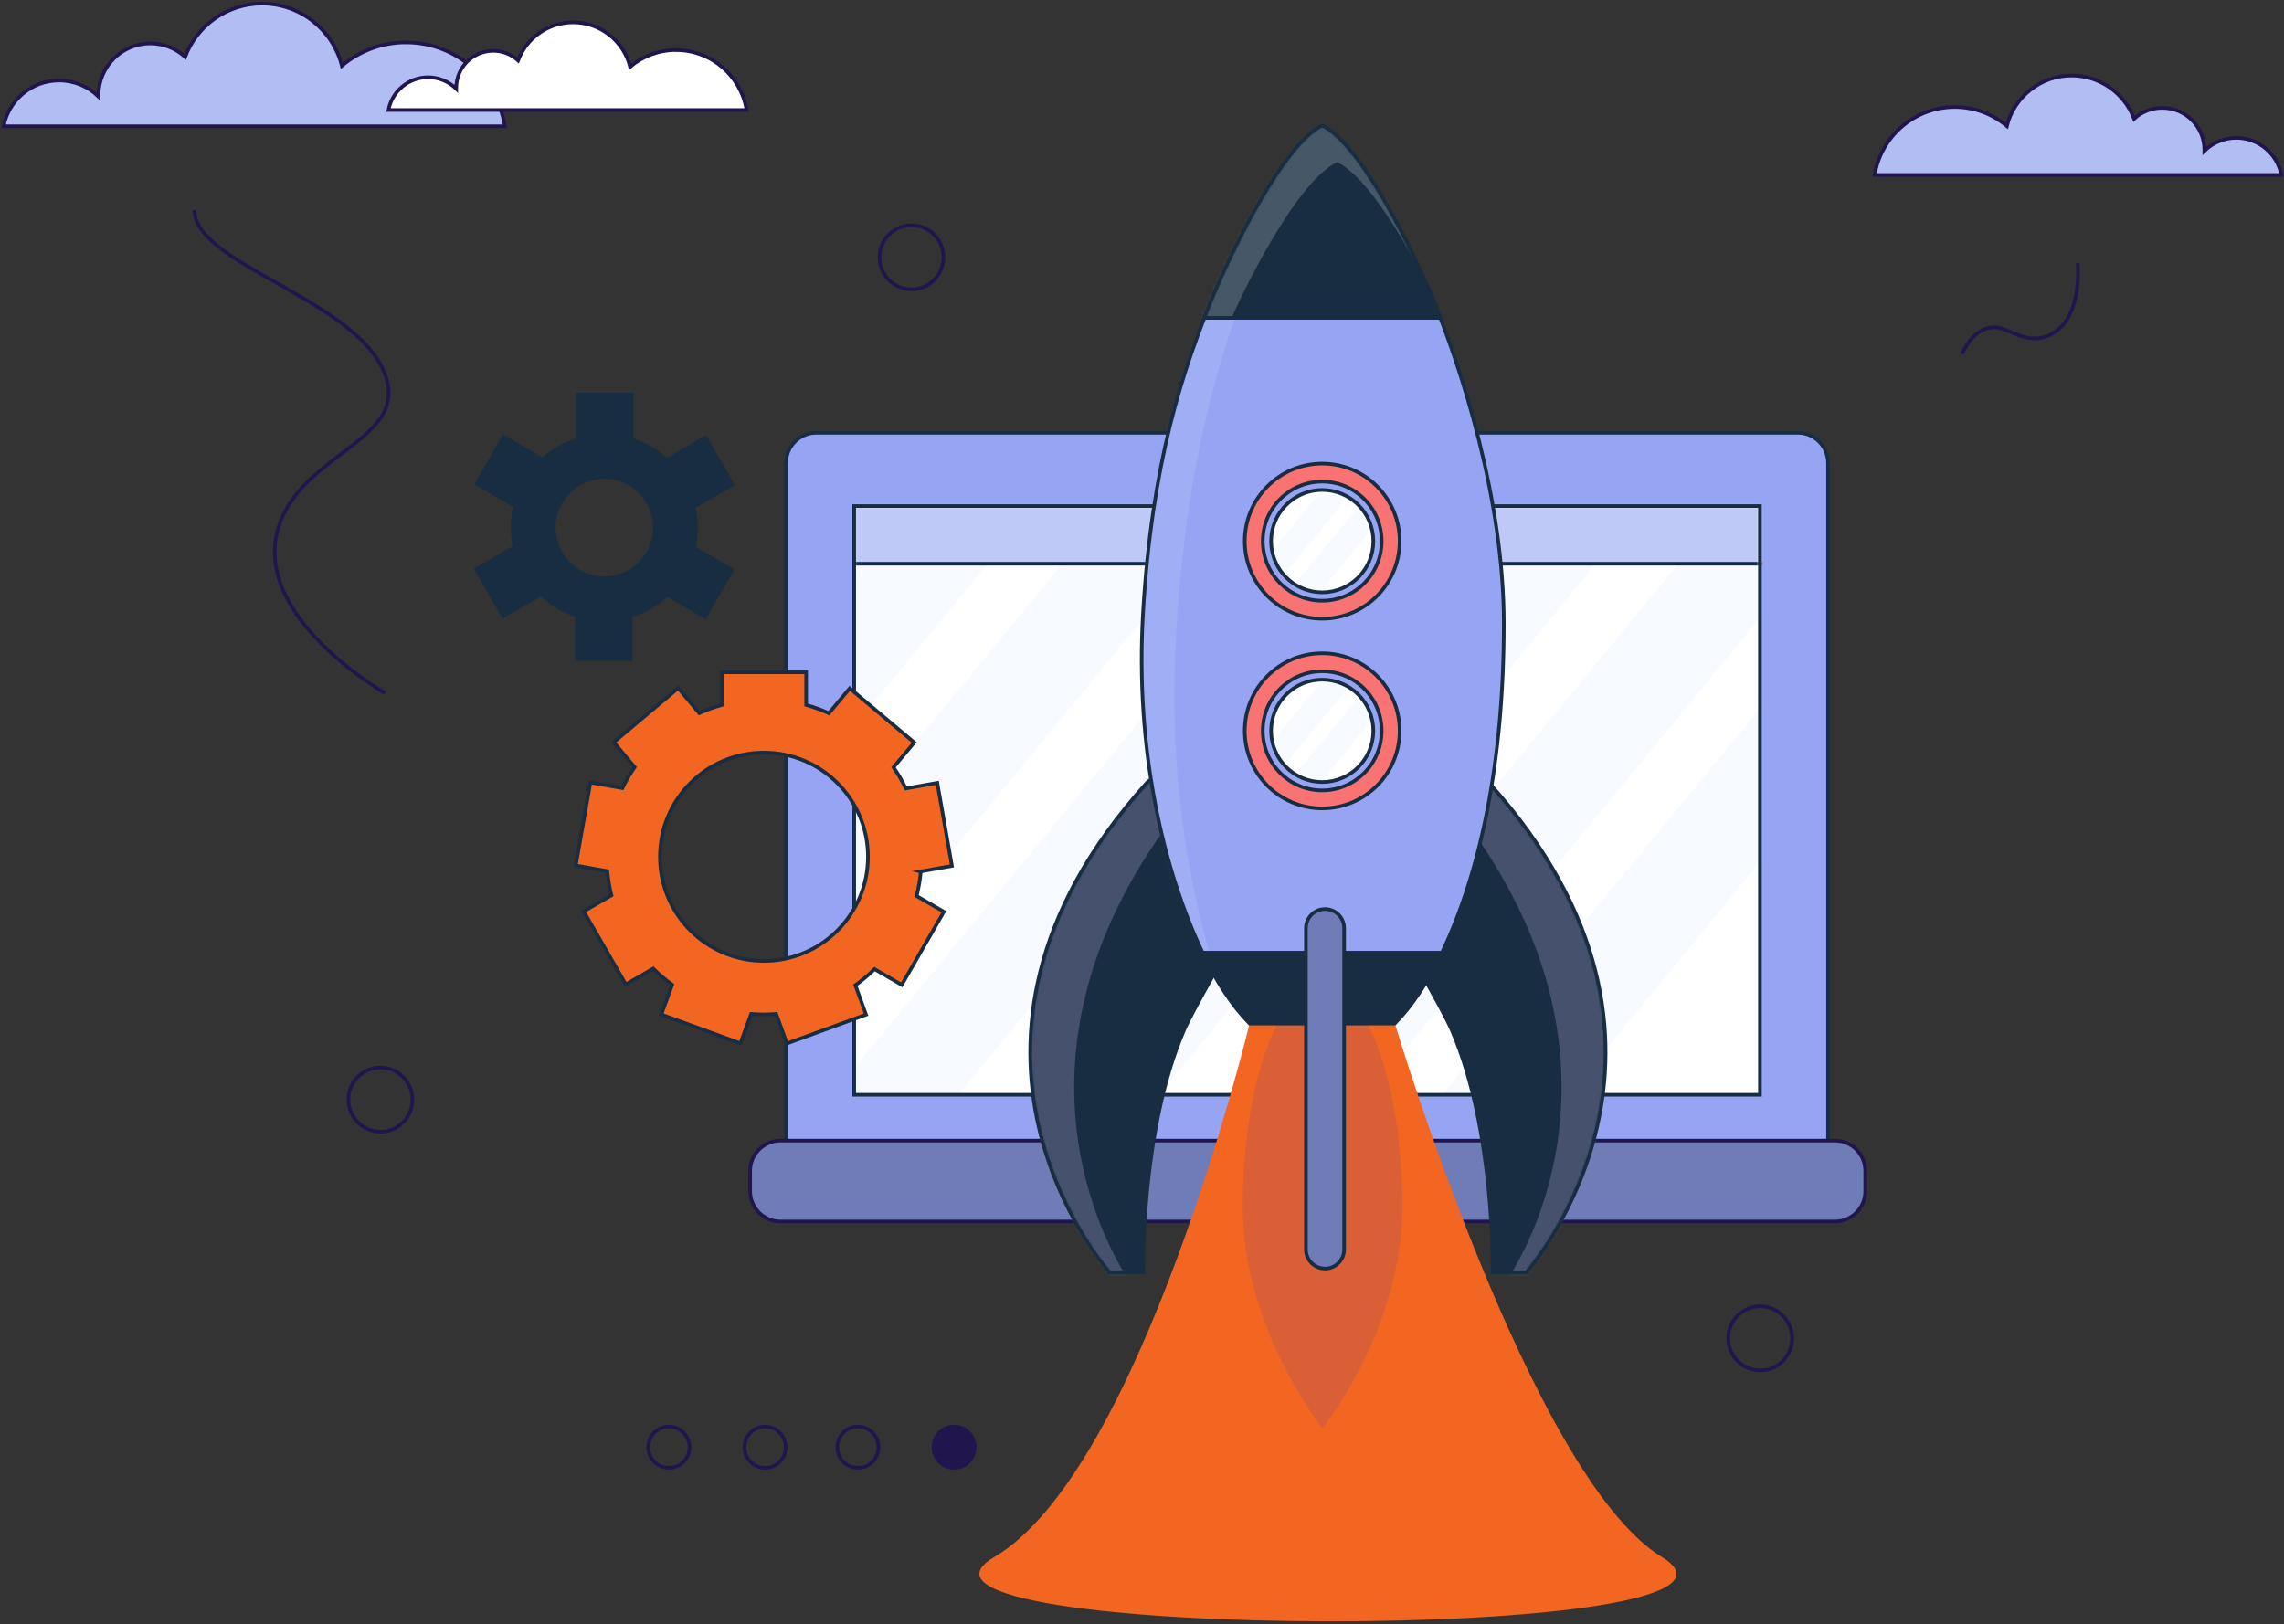 <svg width="634" height="451" viewBox="0 0 634 451" fill="none" xmlns="http://www.w3.org/2000/svg">
<rect x="0" y="0" width="634" height="451" fill="#333333" stroke="none"/>
<path d="M226.601 120.156H499.026C503.669 120.156 507.428 123.935 507.428 128.573V325.003C507.428 329.654 503.656 333.42 499.026 333.42H226.601C221.958 333.42 218.199 329.641 218.199 325.003V128.573C218.199 123.921 221.971 120.156 226.601 120.156Z" fill="#95A5F4" stroke="#182D41" stroke-miterlimit="10"/>
<path d="M488.529 140.507H237.109V303.962H488.529V140.507Z" fill="white"/>
<mask id="mask0_1301_4322" style="mask-type:luminance" maskUnits="userSpaceOnUse" x="237" y="140" width="252" height="164">
<path d="M488.529 140.507H237.109V303.962H488.529V140.507Z" fill="white"/>
</mask>
<g mask="url(#mask0_1301_4322)">
<path opacity="0.2" d="M499.888 115.157L306.633 350.25L327.486 367.452L520.742 132.359L499.888 115.157Z" fill="#D9E8FF"/>
<path opacity="0.2" d="M530.459 145.741L337.203 380.834L358.056 398.036L551.312 162.943L530.459 145.741Z" fill="#D9E8FF"/>
<path opacity="0.2" d="M408.193 88.438L214.938 323.531L235.791 340.732L429.046 105.639L408.193 88.438Z" fill="#D9E8FF"/>
<path opacity="0.2" d="M438.763 119.035L245.508 354.128L266.361 371.329L459.617 136.236L438.763 119.035Z" fill="#D9E8FF"/>
<path opacity="0.2" d="M332.107 43.488L138.852 278.581L159.705 295.783L352.96 60.69L332.107 43.488Z" fill="#D9E8FF"/>
<path opacity="0.2" d="M362.677 74.072L169.422 309.165L190.275 326.367L383.531 91.274L362.677 74.072Z" fill="#D9E8FF"/>
<path d="M500.231 138.553H226.051V156.519H500.231V138.553Z" fill="#BFC9F8" stroke="#182D41" stroke-miterlimit="10"/>
</g>
<path d="M488.529 140.507H237.109V303.962H488.529V140.507Z" stroke="#182D41" stroke-miterlimit="10"/>
<path d="M216.625 316.691H509.365C514.008 316.691 517.767 320.469 517.767 325.107V330.723C517.767 335.374 513.995 339.139 509.365 339.139H216.625C211.981 339.139 208.223 335.361 208.223 330.723V325.107C208.223 320.456 211.994 316.691 216.625 316.691Z" fill="#707CB7" stroke="#20154C" stroke-miterlimit="10"/>
<path d="M346.865 284.185C346.865 284.185 316.951 408.216 275.982 432.319C236.027 455.822 500.921 456.409 461.318 432.319C424.901 410.171 387.183 284.185 387.183 284.185H346.878H346.865Z" fill="#F26622"/>
<path opacity="0.4" d="M389.278 335.061C389.278 369.027 367.115 396.569 367.115 396.569C367.115 396.569 344.953 369.027 344.953 335.061C344.953 301.096 354.877 273.554 367.115 273.554C379.354 273.554 389.278 301.096 389.278 335.061Z" fill="#BA5656"/>
<path d="M307.965 353.275H317.356C317.356 353.275 316.601 313.994 328.593 286.178C331.428 279.599 341.079 263.782 344.525 255.965C346.593 251.275 347.387 244.709 341.261 231.615C335.031 218.3 322.194 213.062 318.383 217.297C252.117 290.79 307.965 353.275 307.965 353.275Z" fill="#182D41"/>
<mask id="mask1_1301_4322" style="mask-type:luminance" maskUnits="userSpaceOnUse" x="285" y="215" width="62" height="139">
<path d="M307.965 353.275H317.356C317.356 353.275 316.601 313.994 328.593 286.178C331.428 279.599 341.079 263.782 344.525 255.965C346.593 251.275 347.387 244.709 341.261 231.615C335.031 218.3 322.194 213.062 318.383 217.297C252.117 290.79 307.965 353.275 307.965 353.275Z" fill="white"/>
</mask>
<g mask="url(#mask1_1301_4322)">
<g opacity="0.3">
<path d="M331.987 218.99C326.576 214.756 316.574 213.036 314.285 215.733C248.02 293.631 303.868 359.881 303.868 359.881H313.258C313.258 359.881 313.232 358.226 313.271 355.36C301.513 337.198 278.623 282.413 331.974 218.99H331.987Z" fill="#B3A3D8"/>
</g>
</g>
<path d="M307.965 353.275H317.356C317.356 353.275 316.601 313.994 328.593 286.178C331.428 279.599 341.079 263.782 344.525 255.965C346.593 251.275 347.387 244.709 341.261 231.615C335.031 218.3 322.194 213.062 318.383 217.297C252.117 290.79 307.965 353.275 307.965 353.275Z" stroke="#182D41" stroke-miterlimit="10"/>
<path d="M423.69 353.275H414.3C414.3 353.275 415.054 313.994 403.063 286.178C400.227 279.599 390.577 263.782 387.13 255.965C385.062 251.275 384.269 244.708 390.395 231.615C396.625 218.3 409.462 213.062 413.272 217.296C479.538 290.79 423.69 353.275 423.69 353.275Z" fill="#182D41"/>
<mask id="mask2_1301_4322" style="mask-type:luminance" maskUnits="userSpaceOnUse" x="385" y="215" width="61" height="139">
<path d="M423.69 353.275H414.3C414.3 353.275 415.054 313.994 403.063 286.178C400.227 279.599 390.577 263.782 387.13 255.965C385.062 251.275 384.269 244.708 390.395 231.615C396.625 218.3 409.462 213.062 413.272 217.296C479.538 290.79 423.69 353.275 423.69 353.275Z" fill="white"/>
</mask>
<g mask="url(#mask2_1301_4322)">
<g opacity="0.3">
<path d="M399.66 218.99C405.071 214.756 415.072 213.036 417.361 215.733C483.627 293.631 427.779 359.881 427.779 359.881H418.389C418.389 359.881 418.415 358.226 418.376 355.36C430.133 337.198 453.024 282.413 399.673 218.99H399.66Z" fill="#B3A3D8"/>
</g>
</g>
<path d="M423.69 353.275H414.3C414.3 353.275 415.054 313.994 403.063 286.178C400.227 279.599 390.577 263.782 387.13 255.965C385.062 251.275 384.269 244.708 390.395 231.615C396.625 218.3 409.462 213.062 413.272 217.296C479.538 290.79 423.69 353.275 423.69 353.275Z" stroke="#182D41" stroke-miterlimit="10"/>
<path d="M337.539 80.328C328.057 102.867 319.733 128.716 317.288 170.173C315.038 208.294 323.011 241.803 333.832 264.551H400.241C411.062 241.803 417.435 211.291 417.435 173.104C417.435 139.074 405.989 102.555 396.508 80.016C395.572 77.788 392.723 75.768 391.748 73.618L340.803 73.358C339.828 75.495 338.475 78.087 337.539 80.315V80.328Z" fill="#95A5F4"/>
<mask id="mask3_1301_4322" style="mask-type:luminance" maskUnits="userSpaceOnUse" x="316" y="73" width="102" height="192">
<path d="M337.535 80.328C328.053 102.867 319.729 128.716 317.284 170.173C315.034 208.294 323.007 241.803 333.828 264.551H400.237C411.058 241.803 417.431 211.291 417.431 173.104C417.431 139.074 405.986 102.555 396.504 80.016C395.568 77.788 392.719 75.768 391.744 73.618L340.799 73.358C339.824 75.495 338.471 78.087 337.535 80.315V80.328Z" fill="white"/>
</mask>
<g mask="url(#mask3_1301_4322)">
<g opacity="0.1">
<path d="M326.337 178.563C328.782 131.96 337.106 102.907 346.587 77.566C347.12 76.146 347.784 74.596 348.447 73.071L337.6 73.019C336.625 75.156 335.272 77.749 334.335 79.977C324.854 102.516 316.53 128.364 314.085 169.821C311.835 207.942 319.808 241.452 330.629 264.199H335.688C328.834 240.657 324.633 211.121 326.35 178.563H326.337Z" fill="white"/>
</g>
</g>
<path d="M337.539 80.328C328.057 102.867 319.733 128.716 317.288 170.173C315.038 208.294 323.011 241.803 333.832 264.551H400.241C411.062 241.803 417.435 211.291 417.435 173.104C417.435 139.074 405.989 102.555 396.508 80.016C395.572 77.788 392.723 75.768 391.748 73.618L340.803 73.358C339.828 75.495 338.475 78.087 337.539 80.315V80.328Z" stroke="#182D41" stroke-miterlimit="10"/>
<path d="M367.153 34.872H366.906C356.527 39.992 341.752 68.85 334.234 88.263H399.889C392.371 68.837 377.532 39.992 367.153 34.872Z" fill="#182D41"/>
<mask id="mask4_1301_4322" style="mask-type:luminance" maskUnits="userSpaceOnUse" x="334" y="34" width="66" height="55">
<path d="M367.149 34.872H366.902C356.523 39.992 341.748 68.851 334.23 88.263H399.885C392.368 68.838 377.528 39.992 367.149 34.872Z" fill="white"/>
</mask>
<g mask="url(#mask4_1301_4322)">
<g opacity="0.2">
<path d="M371.027 45.1H371.287C379.52 49.047 390.497 67.157 398.626 84.133C390.523 64.994 376.606 39.641 366.67 34.872H366.41C355.745 39.992 340.554 68.851 332.828 88.263H341.828C350.061 70.206 362.118 49.373 371.027 45.1Z" fill="white"/>
</g>
</g>
<path d="M367.153 34.872H366.906C356.527 39.992 341.752 68.85 334.234 88.263H399.889C392.371 68.837 377.532 39.992 367.153 34.872Z" stroke="#182D41" stroke-miterlimit="10"/>
<path d="M400.229 264.551H333.82C337.657 272.616 342.04 279.26 346.865 284.185H387.171C391.996 279.26 396.379 272.616 400.216 264.551H400.229Z" fill="#182D41" stroke="#182D41" stroke-miterlimit="10"/>
<path d="M373.113 346.904C373.113 349.836 370.733 352.22 367.806 352.22C364.88 352.22 362.5 349.836 362.5 346.904V257.711C362.5 254.78 364.88 252.396 367.806 252.396C370.733 252.396 373.113 254.78 373.113 257.711V346.904Z" fill="#707CB7" stroke="#182D41" stroke-miterlimit="10"/>
<path d="M367.026 171.789C378.9 171.789 388.525 162.146 388.525 150.252C388.525 138.358 378.9 128.716 367.026 128.716C355.153 128.716 345.527 138.358 345.527 150.252C345.527 162.146 355.153 171.789 367.026 171.789Z" fill="#F87372" stroke="#182D41" stroke-miterlimit="10"/>
<path d="M367.024 166.786C376.14 166.786 383.529 159.384 383.529 150.253C383.529 141.122 376.14 133.719 367.024 133.719C357.909 133.719 350.52 141.122 350.52 150.253C350.52 159.384 357.909 166.786 367.024 166.786Z" fill="#95A5F4" stroke="#182D41" stroke-miterlimit="10"/>
<path d="M367.026 164.467C374.862 164.467 381.215 158.103 381.215 150.252C381.215 142.402 374.862 136.038 367.026 136.038C359.189 136.038 352.836 142.402 352.836 150.252C352.836 158.103 359.189 164.467 367.026 164.467Z" fill="white"/>
<mask id="mask5_1301_4322" style="mask-type:luminance" maskUnits="userSpaceOnUse" x="352" y="136" width="30" height="29">
<path d="M367.026 164.467C374.862 164.467 381.215 158.103 381.215 150.253C381.215 142.402 374.862 136.039 367.026 136.039C359.189 136.039 352.836 142.402 352.836 150.253C352.836 158.103 359.189 164.467 367.026 164.467Z" fill="white"/>
</mask>
<g mask="url(#mask5_1301_4322)">
<path opacity="0.2" d="M384.779 114.422L336.207 173.51L341.418 177.808L389.99 118.72L384.779 114.422Z" fill="#D9E8FF"/>
<path opacity="0.2" d="M392.412 122.06L343.84 181.147L349.051 185.446L397.623 126.358L392.412 122.06Z" fill="#D9E8FF"/>
</g>
<path d="M367.026 164.467C374.862 164.467 381.215 158.103 381.215 150.252C381.215 142.402 374.862 136.038 367.026 136.038C359.189 136.038 352.836 142.402 352.836 150.252C352.836 158.103 359.189 164.467 367.026 164.467Z" stroke="#182D41" stroke-miterlimit="10"/>
<path d="M367.026 224.449C378.9 224.449 388.525 214.807 388.525 202.913C388.525 191.019 378.9 181.377 367.026 181.377C355.153 181.377 345.527 191.019 345.527 202.913C345.527 214.807 355.153 224.449 367.026 224.449Z" fill="#F87372" stroke="#182D41" stroke-miterlimit="10"/>
<path d="M367.024 219.447C376.14 219.447 383.529 212.045 383.529 202.914C383.529 193.783 376.14 186.38 367.024 186.38C357.909 186.38 350.52 193.783 350.52 202.914C350.52 212.045 357.909 219.447 367.024 219.447Z" fill="#95A5F4" stroke="#182D41" stroke-miterlimit="10"/>
<path d="M367.026 217.127C374.862 217.127 381.215 210.764 381.215 202.913C381.215 195.063 374.862 188.699 367.026 188.699C359.189 188.699 352.836 195.063 352.836 202.913C352.836 210.764 359.189 217.127 367.026 217.127Z" fill="white"/>
<mask id="mask6_1301_4322" style="mask-type:luminance" maskUnits="userSpaceOnUse" x="352" y="188" width="30" height="30">
<path d="M367.026 217.128C374.862 217.128 381.215 210.764 381.215 202.914C381.215 195.063 374.862 188.699 367.026 188.699C359.189 188.699 352.836 195.063 352.836 202.914C352.836 210.764 359.189 217.128 367.026 217.128Z" fill="white"/>
</mask>
<g mask="url(#mask6_1301_4322)">
<path opacity="0.2" d="M384.455 167.832L335.883 226.92L341.094 231.218L389.666 172.131L384.455 167.832Z" fill="#D9E8FF"/>
<path opacity="0.2" d="M392.088 175.483L343.516 234.571L348.726 238.869L397.299 179.782L392.088 175.483Z" fill="#D9E8FF"/>
</g>
<path d="M367.026 217.127C374.862 217.127 381.215 210.764 381.215 202.913C381.215 195.063 374.862 188.699 367.026 188.699C359.189 188.699 352.836 195.063 352.836 202.913C352.836 210.764 359.189 217.127 367.026 217.127Z" stroke="#182D41" stroke-miterlimit="10"/>
<path d="M255.549 241.96L264.237 240.422L260.179 217.362L251.439 218.912C250.45 216.854 249.293 214.9 248.018 213.037L253.78 206.157L235.871 191.11L230.083 198.028C228.054 197.103 225.947 196.334 223.775 195.735V186.654H200.403V195.722C198.231 196.321 196.137 197.09 194.108 198.002L188.268 191.031L170.359 206.079L176.16 212.997C174.885 214.834 173.741 216.776 172.765 218.808L163.882 217.245L159.824 240.305L168.59 241.856C168.798 244.149 169.176 246.402 169.722 248.578L162.022 253.034L173.715 273.319L181.31 268.929C182.936 270.557 184.705 272.043 186.578 273.398L183.573 281.671L205.54 289.683L208.506 281.501C209.689 281.592 210.886 281.658 212.096 281.658C213.227 281.658 214.346 281.605 215.451 281.514L218.43 289.722L240.397 281.71L237.431 273.541C239.317 272.186 241.099 270.701 242.751 269.072L250.307 273.437L262 253.151L254.43 248.774C254.99 246.572 255.38 244.292 255.601 241.973L255.549 241.96ZM212.057 266.805C196.111 266.805 183.183 253.855 183.183 237.882C183.183 221.909 196.111 208.959 212.057 208.959C228.002 208.959 240.93 221.909 240.93 237.882C240.93 253.855 228.002 266.805 212.057 266.805Z" fill="#F26622" stroke="#182D41" stroke-miterlimit="10"/>
<path d="M193.731 146.487C193.731 144.585 193.523 142.735 193.133 140.95L203.98 134.683L195.994 120.821L185.108 127.113C182.455 124.729 179.308 122.879 175.848 121.746V109.043H159.877V121.681C156.404 122.788 153.244 124.612 150.577 126.97L139.626 120.638L131.64 134.501L142.423 140.741C142.006 142.591 141.772 144.52 141.772 146.5C141.772 148.272 141.954 149.992 142.279 151.659L131.523 157.887L139.509 171.749L150.109 165.613C152.814 168.127 156.066 170.068 159.656 171.241V183.527H175.627V171.319C179.23 170.173 182.494 168.257 185.225 165.769L195.89 171.932L203.876 158.069L193.172 151.881C193.536 150.148 193.731 148.35 193.731 146.5V146.487ZM167.745 160.037C160.28 160.037 154.219 153.965 154.219 146.487C154.219 139.009 160.28 132.937 167.745 132.937C175.211 132.937 181.272 139.009 181.272 146.487C181.272 153.965 175.211 160.037 167.745 160.037Z" fill="#182D41"/>
<path d="M489.472 380.447C494.354 379.963 497.92 375.606 497.437 370.715C496.954 365.825 492.605 362.252 487.723 362.736C482.841 363.22 479.274 367.577 479.757 372.468C480.24 377.358 484.59 380.931 489.472 380.447Z" stroke="#20154C" stroke-miterlimit="10"/>
<path d="M114.485 305.304C114.485 310.216 110.505 314.202 105.602 314.202C100.699 314.202 96.719 310.216 96.719 305.304C96.719 300.392 100.699 296.406 105.602 296.406C110.505 296.406 114.485 300.392 114.485 305.304Z" stroke="#20154C" stroke-miterlimit="10"/>
<path d="M261.899 71.443C261.899 76.354 257.919 80.341 253.016 80.341C248.113 80.341 244.133 76.354 244.133 71.443C244.133 66.531 248.113 62.544 253.016 62.544C257.919 62.544 261.899 66.531 261.899 71.443Z" stroke="#20154C" stroke-miterlimit="10"/>
<path d="M185.684 407.551C188.844 407.551 191.406 404.985 191.406 401.819C191.406 398.653 188.844 396.086 185.684 396.086C182.523 396.086 179.961 398.653 179.961 401.819C179.961 404.985 182.523 407.551 185.684 407.551Z" stroke="#20154C" stroke-miterlimit="10"/>
<path d="M212.383 407.551C215.543 407.551 218.106 404.985 218.106 401.819C218.106 398.653 215.543 396.086 212.383 396.086C209.222 396.086 206.66 398.653 206.66 401.819C206.66 404.985 209.222 407.551 212.383 407.551Z" stroke="#20154C" stroke-miterlimit="10"/>
<path d="M238.137 407.551C241.297 407.551 243.859 404.985 243.859 401.819C243.859 398.653 241.297 396.086 238.137 396.086C234.976 396.086 232.414 398.653 232.414 401.819C232.414 404.985 234.976 407.551 238.137 407.551Z" stroke="#20154C" stroke-miterlimit="10"/>
<path d="M264.84 407.551C268 407.551 270.562 404.985 270.562 401.819C270.562 398.653 268 396.086 264.84 396.086C261.679 396.086 259.117 398.653 259.117 401.819C259.117 404.985 261.679 407.551 264.84 407.551Z" fill="#20154C" stroke="#20154C" stroke-miterlimit="10"/>
<path d="M112.737 11.771C105.944 11.771 99.724 14.215 94.899 18.26C92.391 8.346 83.428 1 72.754 1C62.981 1 54.647 7.151 51.386 15.793C48.833 13.472 45.447 12.063 41.725 12.063C33.784 12.063 27.351 18.508 27.351 26.462C27.351 26.574 27.351 26.687 27.351 26.811C24.528 24.051 20.659 22.349 16.397 22.349C8.76 22.349 2.406 27.814 1 35.058H140.145C137.974 21.854 126.525 11.782 112.737 11.782V11.771Z" fill="#B2BDF4" stroke="#20154C" stroke-miterlimit="10"/>
<path d="M542.595 29.707C548.106 29.707 553.155 31.69 557.069 34.98C559.105 26.936 566.382 20.976 575.042 20.976C582.971 20.976 589.73 25.967 592.384 32.974C594.454 31.093 597.209 29.944 600.223 29.944C606.668 29.944 611.886 35.171 611.886 41.627C611.886 41.717 611.886 41.818 611.886 41.908C614.18 39.666 617.318 38.281 620.771 38.281C626.968 38.281 632.13 42.719 633.266 48.589H520.371C522.137 37.875 531.415 29.707 542.617 29.707H542.595Z" fill="#B2BDF4" stroke="#20154C" stroke-miterlimit="10"/>
<path d="M576.716 73.087C576.716 73.087 578.164 86.954 570.475 92.136C563.248 97.004 557.667 90.646 553.394 90.866C547.235 91.183 544.689 98.274 544.689 98.274" stroke="#20154C" stroke-miterlimit="10"/>
<path d="M187.646 13.895C182.799 13.895 178.357 15.641 174.904 18.536C173.116 11.45 166.705 6.211 159.08 6.211C152.095 6.211 146.146 10.605 143.807 16.779C141.985 15.123 139.567 14.109 136.912 14.109C131.244 14.109 126.644 18.717 126.644 24.395C126.644 24.474 126.644 24.564 126.644 24.643C124.62 22.671 121.864 21.454 118.827 21.454C113.373 21.454 108.829 25.364 107.828 30.535H207.227C205.675 21.105 197.499 13.906 187.646 13.906V13.895Z" fill="white" stroke="#20154C" stroke-miterlimit="10"/>
<path d="M53.977 58.322C53.977 74.027 102.709 83.862 107.59 106.395C110.863 121.503 86.918 125.93 78.719 142.818C65.977 169.102 106.836 192.389 106.836 192.389" stroke="#20154C" stroke-miterlimit="10"/>
</svg>

